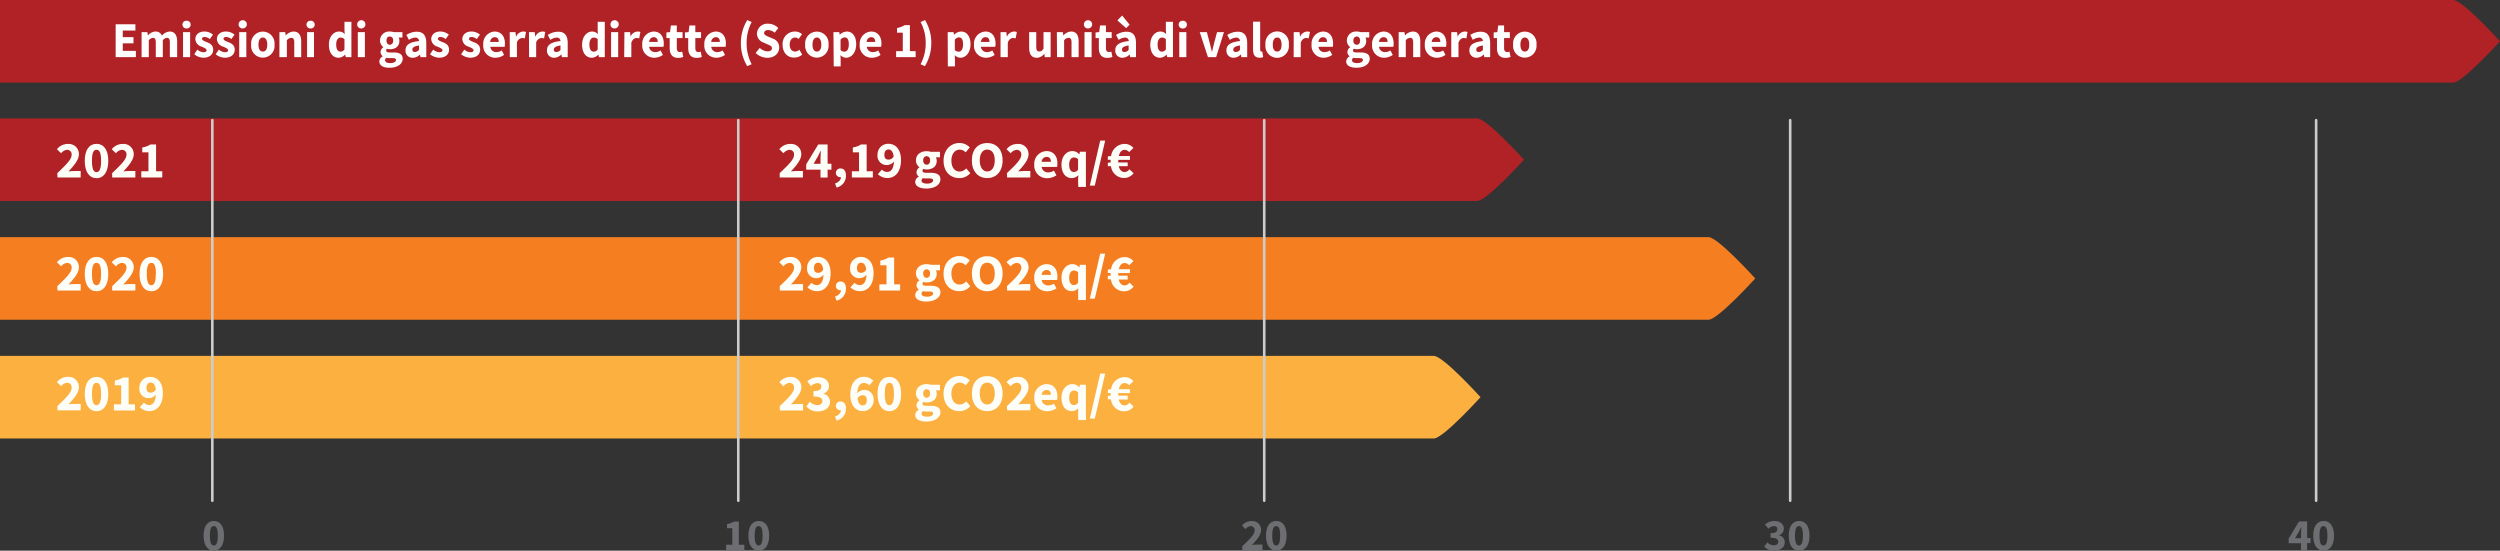 <svg xmlns="http://www.w3.org/2000/svg" viewBox="0 0 722.12 159.05"><rect x="0" y="0" width="722.12" height="159.05" fill="#333333" stroke="none"/><defs><style>.cls-1{fill:#b02226;}.cls-2{fill:#f57f20;}.cls-3{fill:#fbb040;}.cls-4{fill:none;stroke:#ccc;stroke-linecap:round;stroke-linejoin:round;stroke-width:0.75px;}.cls-5{fill:#fff;}.cls-6{fill:#fefef8;}.cls-7{fill:#6d6e71;}</style></defs><g id="Livello_2" data-name="Livello 2"><g id="Livello_1-2" data-name="Livello 1"><path class="cls-1" d="M440.2,46.13S429.4,34.2,426.73,34.2H0V58.05H426.73c2.67,0,13.47-11.92,13.47-11.92"/><path class="cls-2" d="M507,80.43S496.2,68.5,493.53,68.5H0V92.35H493.53c2.67,0,13.47-11.92,13.47-11.92"/><path class="cls-3" d="M427.65,114.72s-10.8-11.92-13.47-11.92H0v23.85H414.18c2.67,0,13.47-11.93,13.47-11.93"/><line class="cls-4" x1="61.33" y1="34.7" x2="61.33" y2="144.64"/><line class="cls-4" x1="213.25" y1="34.7" x2="213.25" y2="144.64"/><line class="cls-4" x1="365.17" y1="34.7" x2="365.17" y2="144.64"/><line class="cls-4" x1="517.09" y1="34.7" x2="517.09" y2="144.64"/><line class="cls-4" x1="669.01" y1="34.7" x2="669.01" y2="144.64"/><path class="cls-1" d="M722.12,11.92S711.32,0,708.65,0H0V23.85H708.65c2.67,0,13.47-11.93,13.47-11.93"/><path class="cls-5" d="M33.41,7h5.7V8.82H35.46v1.9h3.1v1.79h-3.1V14.7h3.79v1.8H33.41Z"/><path class="cls-5" d="M40.9,9.28h1.67l.14.93h.06a2.88,2.88,0,0,1,2.09-1.1,1.91,1.91,0,0,1,1.92,1.21A3,3,0,0,1,49,9.11c1.5,0,2.17,1.1,2.17,2.91V16.5H49.06V12.29c0-1-.26-1.36-.85-1.36a1.77,1.77,0,0,0-1.18.7V16.5H45V12.29c0-1-.26-1.36-.85-1.36a1.77,1.77,0,0,0-1.17.7V16.5H40.9Z"/><path class="cls-5" d="M52.7,7.1A1.1,1.1,0,0,1,53.89,6,1.09,1.09,0,0,1,55.07,7.1a1.1,1.1,0,0,1-1.18,1.12A1.12,1.12,0,0,1,52.7,7.1Zm.17,2.18h2.05V16.5H52.87Z"/><path class="cls-5" d="M56.11,15.67,57,14.33a2.9,2.9,0,0,0,1.79.76c.61,0,.88-.23.88-.61s-.7-.7-1.41-1a2.42,2.42,0,0,1-1.83-2.13c0-1.34,1-2.25,2.65-2.25a3.91,3.91,0,0,1,2.44.91l-.92,1.28a2.52,2.52,0,0,0-1.46-.61c-.53,0-.78.21-.78.57s.64.64,1.35.92c.88.33,1.87.84,1.87,2.17s-1,2.33-2.85,2.33A4.34,4.34,0,0,1,56.11,15.67Z"/><path class="cls-5" d="M62.3,15.67l.92-1.34a2.9,2.9,0,0,0,1.79.76c.61,0,.88-.23.88-.61s-.7-.7-1.41-1a2.42,2.42,0,0,1-1.83-2.13c0-1.34,1-2.25,2.65-2.25a3.91,3.91,0,0,1,2.44.91l-.92,1.28a2.55,2.55,0,0,0-1.46-.61c-.54,0-.79.21-.79.57s.65.64,1.36.92c.88.33,1.87.84,1.87,2.17s-1,2.33-2.85,2.33A4.34,4.34,0,0,1,62.3,15.67Z"/><path class="cls-5" d="M68.93,7.1a1.19,1.19,0,1,1,1.19,1.12A1.12,1.12,0,0,1,68.93,7.1Zm.17,2.18h2.05V16.5H69.1Z"/><path class="cls-5" d="M72.55,12.89a3.39,3.39,0,1,1,6.74,0,3.39,3.39,0,1,1-6.74,0Zm4.65,0c0-1.25-.43-2.05-1.27-2.05s-1.27.8-1.27,2.05.42,2,1.27,2S77.2,14.14,77.2,12.89Z"/><path class="cls-5" d="M80.71,9.28h1.67l.14.92h.06A3.15,3.15,0,0,1,84.8,9.11C86.31,9.11,87,10.21,87,12V16.5h-2V12.29c0-1-.27-1.36-.86-1.36a1.71,1.71,0,0,0-1.28.7V16.5H80.71Z"/><path class="cls-5" d="M88.53,7.1A1.1,1.1,0,0,1,89.72,6,1.09,1.09,0,0,1,90.9,7.1a1.1,1.1,0,0,1-1.18,1.12A1.12,1.12,0,0,1,88.53,7.1Zm.17,2.18h2V16.5h-2Z"/><path class="cls-5" d="M95,12.89c0-2.36,1.42-3.78,2.88-3.78a2.22,2.22,0,0,1,1.7.75l-.08-1.1V6.3h2V16.5H99.86l-.14-.71h-.06a2.69,2.69,0,0,1-1.84.89C96.1,16.68,95,15.25,95,12.89Zm4.5,1.38V11.32a1.6,1.6,0,0,0-1.14-.47c-.66,0-1.25.64-1.25,2s.46,2.07,1.26,2.07A1.28,1.28,0,0,0,99.48,14.27Z"/><path class="cls-5" d="M103.18,7.1a1.19,1.19,0,1,1,1.19,1.12A1.12,1.12,0,0,1,103.18,7.1Zm.17,2.18h2.05V16.5h-2.05Z"/><path class="cls-5" d="M109.57,17.74a1.7,1.7,0,0,1,1-1.46v-.05a1.42,1.42,0,0,1-.64-1.23,1.75,1.75,0,0,1,.78-1.35v-.06a2.34,2.34,0,0,1-.94-1.88,2.61,2.61,0,0,1,2.87-2.6,3,3,0,0,1,1.07.17h2.53v1.56h-1.1a2.08,2.08,0,0,1,.22.95c0,1.65-1.2,2.43-2.72,2.43a2.77,2.77,0,0,1-.84-.15.62.62,0,0,0-.25.54c0,.36.28.54,1,.54h1.12c1.7,0,2.64.54,2.64,1.83,0,1.5-1.49,2.59-3.87,2.59C110.85,19.57,109.57,19,109.57,17.74Zm4.82-.39c0-.46-.38-.57-1.07-.57h-.71a3.7,3.7,0,0,1-1-.09.93.93,0,0,0-.38.71c0,.54.61.83,1.53.83S114.39,17.84,114.39,17.35Zm-.81-5.64c0-.75-.41-1.16-1-1.16s-.95.39-.95,1.16.4,1.21.95,1.21S113.58,12.51,113.58,11.71Z"/><path class="cls-5" d="M117.14,14.49c0-1.51,1.16-2.34,3.9-2.63a1,1,0,0,0-1.09-1,3.56,3.56,0,0,0-1.83.66l-.74-1.42a5.58,5.58,0,0,1,3-.94c1.77,0,2.75,1,2.75,3.26V16.5h-1.68l-.14-.74h0a3,3,0,0,1-2,.92A2,2,0,0,1,117.14,14.49Zm3.9-.08V13.14c-1.46.2-1.93.64-1.93,1.19s.31.69.79.69A1.56,1.56,0,0,0,121,14.41Z"/><path class="cls-5" d="M124.21,15.67l.92-1.34a2.9,2.9,0,0,0,1.79.76c.61,0,.88-.23.88-.61s-.7-.7-1.41-1a2.42,2.42,0,0,1-1.83-2.13c0-1.34,1-2.25,2.65-2.25a3.91,3.91,0,0,1,2.44.91l-.92,1.28a2.55,2.55,0,0,0-1.46-.61c-.53,0-.79.21-.79.57s.65.64,1.36.92c.88.33,1.87.84,1.87,2.17s-1,2.33-2.85,2.33A4.34,4.34,0,0,1,124.21,15.67Z"/><path class="cls-5" d="M133.19,15.67l.92-1.34a2.9,2.9,0,0,0,1.79.76c.61,0,.88-.23.88-.61s-.7-.7-1.41-1a2.42,2.42,0,0,1-1.83-2.13c0-1.34,1.05-2.25,2.65-2.25a3.94,3.94,0,0,1,2.45.91l-.93,1.28a2.52,2.52,0,0,0-1.46-.61c-.53,0-.78.21-.78.57s.64.64,1.35.92c.88.33,1.87.84,1.87,2.17s-1,2.33-2.85,2.33A4.36,4.36,0,0,1,133.19,15.67Z"/><path class="cls-5" d="M139.59,12.89a3.48,3.48,0,0,1,3.26-3.78c2,0,3,1.5,3,3.46a5.23,5.23,0,0,1-.08.95h-4.15a1.69,1.69,0,0,0,1.8,1.53,2.74,2.74,0,0,0,1.5-.48l.68,1.29a4.39,4.39,0,0,1-2.46.82A3.45,3.45,0,0,1,139.59,12.89Zm4.47-.78c0-.81-.34-1.37-1.16-1.37-.65,0-1.2.45-1.34,1.37Z"/><path class="cls-5" d="M147.23,9.28h1.67l.14,1.27h.06a2.31,2.31,0,0,1,2-1.44,1.86,1.86,0,0,1,.82.14l-.33,1.85a2.58,2.58,0,0,0-.76-.12,1.73,1.73,0,0,0-1.52,1.33V16.5h-2.05Z"/><path class="cls-5" d="M152.79,9.28h1.67l.14,1.27h.06a2.31,2.31,0,0,1,2-1.44,1.86,1.86,0,0,1,.82.14l-.33,1.85a2.63,2.63,0,0,0-.76-.12,1.73,1.73,0,0,0-1.52,1.33V16.5h-2.05Z"/><path class="cls-5" d="M158,14.49c0-1.51,1.16-2.34,3.89-2.63a1,1,0,0,0-1.09-1,3.59,3.59,0,0,0-1.83.66l-.74-1.42a5.58,5.58,0,0,1,3-.94c1.78,0,2.75,1,2.75,3.26V16.5H162.3l-.14-.74h-.06a2.94,2.94,0,0,1-2,.92A2,2,0,0,1,158,14.49Zm3.89-.08V13.14c-1.45.2-1.92.64-1.92,1.19s.3.69.79.69A1.54,1.54,0,0,0,161.92,14.41Z"/><path class="cls-5" d="M168.14,12.89c0-2.36,1.41-3.78,2.88-3.78a2.25,2.25,0,0,1,1.7.75l-.08-1.1V6.3h2.05V16.5H173l-.14-.71h-.05a2.71,2.71,0,0,1-1.85.89C169.26,16.68,168.14,15.25,168.14,12.89Zm4.5,1.38V11.32a1.62,1.62,0,0,0-1.15-.47c-.66,0-1.24.64-1.24,2s.46,2.07,1.25,2.07A1.31,1.31,0,0,0,172.64,14.27Z"/><path class="cls-5" d="M176.34,7.1a1.19,1.19,0,1,1,1.19,1.12A1.12,1.12,0,0,1,176.34,7.1Zm.17,2.18h2.05V16.5h-2.05Z"/><path class="cls-5" d="M180.36,9.28H182l.14,1.27h0a2.32,2.32,0,0,1,2-1.44,1.94,1.94,0,0,1,.83.14l-.34,1.85a2.56,2.56,0,0,0-.75-.12c-.52,0-1.16.35-1.52,1.33V16.5h-2.06Z"/><path class="cls-5" d="M185.52,12.89a3.48,3.48,0,0,1,3.26-3.78c2,0,2.95,1.5,2.95,3.46a5.23,5.23,0,0,1-.08.95H187.5a1.69,1.69,0,0,0,1.8,1.53,2.68,2.68,0,0,0,1.49-.48l.69,1.29a4.39,4.39,0,0,1-2.46.82A3.45,3.45,0,0,1,185.52,12.89Zm4.46-.78c0-.81-.33-1.37-1.15-1.37-.65,0-1.2.45-1.34,1.37Z"/><path class="cls-5" d="M193.44,13.88V11h-.95V9.37l1.06-.09.24-1.92h1.7V9.28h1.66V11h-1.66v2.89c0,.82.35,1.15.89,1.15a1.94,1.94,0,0,0,.66-.14l.32,1.55a4.64,4.64,0,0,1-1.54.27C194.11,16.68,193.44,15.56,193.44,13.88Z"/><path class="cls-5" d="M198.79,13.88V11h-.95V9.37l1.06-.09.24-1.92h1.7V9.28h1.66V11h-1.66v2.89c0,.82.35,1.15.89,1.15a1.94,1.94,0,0,0,.66-.14l.32,1.55a4.69,4.69,0,0,1-1.54.27C199.46,16.68,198.79,15.56,198.79,13.88Z"/><path class="cls-5" d="M203.45,12.89a3.49,3.49,0,0,1,3.27-3.78c2,0,2.95,1.5,2.95,3.46a5.06,5.06,0,0,1-.09.95h-4.14a1.69,1.69,0,0,0,1.8,1.53,2.71,2.71,0,0,0,1.49-.48l.69,1.29a4.44,4.44,0,0,1-2.46.82A3.46,3.46,0,0,1,203.45,12.89Zm4.47-.78c0-.81-.33-1.37-1.16-1.37-.64,0-1.2.45-1.34,1.37Z"/><path class="cls-5" d="M214,12.45a12.66,12.66,0,0,1,1.84-6.65l1.28.56a12.87,12.87,0,0,0-1.46,6.09,12.88,12.88,0,0,0,1.46,6.1l-1.28.56A12.67,12.67,0,0,1,214,12.45Z"/><path class="cls-5" d="M218.27,15.31l1.18-1.47a3.6,3.6,0,0,0,2.24,1c.86,0,1.28-.35,1.28-.92s-.52-.79-1.32-1.13l-1.18-.53a2.75,2.75,0,0,1-1.83-2.59,3,3,0,0,1,3.24-2.82,4.11,4.11,0,0,1,2.93,1.25l-1.05,1.35a2.89,2.89,0,0,0-1.88-.76c-.72,0-1.16.33-1.16.86s.6.79,1.38,1.12l1.17.5a2.61,2.61,0,0,1,1.8,2.58c0,1.57-1.25,2.94-3.43,2.94A4.91,4.91,0,0,1,218.27,15.31Z"/><path class="cls-5" d="M226.05,12.89a3.55,3.55,0,0,1,3.61-3.78,3,3,0,0,1,2,.77l-1,1.38a1.41,1.41,0,0,0-.94-.42c-1,0-1.62.8-1.62,2.05s.66,2,1.55,2a2.1,2.1,0,0,0,1.25-.52l.81,1.4a3.42,3.42,0,0,1-2.29.86C227.55,16.68,226.05,15.29,226.05,12.89Z"/><path class="cls-5" d="M232.58,12.89a3.39,3.39,0,1,1,6.74,0,3.39,3.39,0,1,1-6.74,0Zm4.65,0c0-1.25-.44-2.05-1.27-2.05s-1.27.8-1.27,2.05.42,2,1.27,2S237.23,14.14,237.23,12.89Z"/><path class="cls-5" d="M240.74,9.28h1.67l.14.71h.06a3,3,0,0,1,2-.88c1.67,0,2.7,1.44,2.7,3.67,0,2.47-1.42,3.9-2.91,3.9a2.37,2.37,0,0,1-1.65-.76l.07,1.15v2.11h-2Zm4.44,3.52c0-1.29-.38-2-1.21-2a1.59,1.59,0,0,0-1.18.66v3a1.55,1.55,0,0,0,1.1.47C244.6,14.93,245.18,14.29,245.18,12.8Z"/><path class="cls-5" d="M248.33,12.89a3.49,3.49,0,0,1,3.27-3.78c2,0,3,1.5,3,3.46a4.33,4.33,0,0,1-.09.95h-4.14a1.69,1.69,0,0,0,1.8,1.53,2.68,2.68,0,0,0,1.49-.48l.69,1.29a4.44,4.44,0,0,1-2.46.82A3.46,3.46,0,0,1,248.33,12.89Zm4.47-.78c0-.81-.33-1.37-1.16-1.37-.64,0-1.2.45-1.34,1.37Z"/><path class="cls-5" d="M258.84,14.77h1.93V9.43H259.1V8.1a6.08,6.08,0,0,0,2.21-.84h1.51v7.51h1.66V16.5h-5.64Z"/><path class="cls-5" d="M265.91,18.55a12.78,12.78,0,0,0,1.48-6.1,12.77,12.77,0,0,0-1.48-6.09l1.28-.56A12.58,12.58,0,0,1,269,12.45a12.58,12.58,0,0,1-1.85,6.66Z"/><path class="cls-5" d="M273.74,9.28h1.68l.14.71h.06a3,3,0,0,1,2-.88c1.68,0,2.71,1.44,2.71,3.67,0,2.47-1.42,3.9-2.92,3.9a2.35,2.35,0,0,1-1.64-.76l.07,1.15v2.11h-2.06Zm4.44,3.52c0-1.29-.37-2-1.2-2a1.57,1.57,0,0,0-1.18.66v3a1.55,1.55,0,0,0,1.1.47C277.61,14.93,278.18,14.29,278.18,12.8Z"/><path class="cls-5" d="M281.34,12.89a3.49,3.49,0,0,1,3.27-3.78c2,0,2.95,1.5,2.95,3.46a4.33,4.33,0,0,1-.09.95h-4.14a1.69,1.69,0,0,0,1.8,1.53,2.71,2.71,0,0,0,1.49-.48l.69,1.29a4.44,4.44,0,0,1-2.46.82A3.46,3.46,0,0,1,281.34,12.89Zm4.47-.78c0-.81-.33-1.37-1.16-1.37-.64,0-1.2.45-1.34,1.37Z"/><path class="cls-5" d="M289,9.28h1.68l.14,1.27h.06a2.3,2.3,0,0,1,2-1.44,1.94,1.94,0,0,1,.83.14l-.34,1.85a2.56,2.56,0,0,0-.75-.12c-.52,0-1.16.35-1.52,1.33V16.5H289Z"/><path class="cls-5" d="M297.27,13.76V9.28h2.05v4.21c0,1,.27,1.37.87,1.37s.82-.24,1.23-.8V9.28h2.05V16.5h-1.68l-.15-1h0a2.67,2.67,0,0,1-2.18,1.18C297.91,16.68,297.27,15.57,297.27,13.76Z"/><path class="cls-5" d="M305.27,9.28H307l.14.92h.05a3.17,3.17,0,0,1,2.22-1.09c1.51,0,2.15,1.1,2.15,2.91V16.5h-2.05V12.29c0-1-.26-1.36-.85-1.36a1.71,1.71,0,0,0-1.29.7V16.5h-2.05Z"/><path class="cls-5" d="M313.09,7.1a1.19,1.19,0,1,1,1.19,1.12A1.12,1.12,0,0,1,313.09,7.1Zm.17,2.18h2.05V16.5h-2.05Z"/><path class="cls-5" d="M317.4,13.88V11h-.95V9.37l1.06-.09.24-1.92h1.7V9.28h1.66V11h-1.66v2.89c0,.82.35,1.15.89,1.15a1.94,1.94,0,0,0,.66-.14l.32,1.55a4.64,4.64,0,0,1-1.54.27C318.07,16.68,317.4,15.56,317.4,13.88Z"/><path class="cls-5" d="M322.15,14.49c0-1.51,1.16-2.34,3.89-2.63a1,1,0,0,0-1.09-1,3.59,3.59,0,0,0-1.83.66l-.74-1.42a5.61,5.61,0,0,1,3-.94c1.78,0,2.75,1,2.75,3.26V16.5h-1.67l-.14-.74h-.06a2.92,2.92,0,0,1-2,.92A2,2,0,0,1,322.15,14.49Zm.6-8.6,1.38-1.41,2.15,2.65-1,1ZM326,14.41V13.14c-1.45.2-1.92.64-1.92,1.19s.3.69.79.69A1.54,1.54,0,0,0,326,14.41Z"/><path class="cls-5" d="M332.26,12.89c0-2.36,1.41-3.78,2.88-3.78a2.24,2.24,0,0,1,1.7.75l-.08-1.1V6.3h2.05V16.5h-1.68l-.14-.71h-.05a2.71,2.71,0,0,1-1.85.89C333.38,16.68,332.26,15.25,332.26,12.89Zm4.5,1.38V11.32a1.62,1.62,0,0,0-1.15-.47c-.65,0-1.24.64-1.24,2s.46,2.07,1.25,2.07A1.31,1.31,0,0,0,336.76,14.27Z"/><path class="cls-5" d="M340.46,7.1A1.1,1.1,0,0,1,341.65,6a1.09,1.09,0,0,1,1.18,1.11,1.1,1.1,0,0,1-1.18,1.12A1.12,1.12,0,0,1,340.46,7.1Zm.17,2.18h2.05V16.5h-2.05Z"/><path class="cls-5" d="M346.54,9.28h2.06l.9,3.41c.18.71.36,1.47.54,2.22h.06c.17-.75.35-1.51.53-2.22l.91-3.41h2l-2.26,7.22h-2.37Z"/><path class="cls-5" d="M354.26,14.49c0-1.51,1.16-2.34,3.9-2.63a1,1,0,0,0-1.09-1,3.56,3.56,0,0,0-1.83.66l-.74-1.42a5.58,5.58,0,0,1,3-.94c1.77,0,2.75,1,2.75,3.26V16.5h-1.68l-.14-.74h-.05a3,3,0,0,1-2,.92A2,2,0,0,1,354.26,14.49Zm3.9-.08V13.14c-1.45.2-1.93.64-1.93,1.19s.31.69.8.69A1.56,1.56,0,0,0,358.16,14.41Z"/><path class="cls-5" d="M361.94,14.26v-8H364v8.05c0,.45.19.59.36.59a.8.8,0,0,0,.25,0l.25,1.59a2.57,2.57,0,0,1-1,.18C362.42,16.68,361.94,15.72,361.94,14.26Z"/><path class="cls-5" d="M365.53,12.89a3.4,3.4,0,1,1,6.75,0,3.4,3.4,0,1,1-6.75,0Zm4.65,0c0-1.25-.43-2.05-1.27-2.05s-1.27.8-1.27,2.05.42,2,1.27,2S370.18,14.14,370.18,12.89Z"/><path class="cls-5" d="M373.69,9.28h1.68l.14,1.27h.05a2.32,2.32,0,0,1,2-1.44,1.86,1.86,0,0,1,.82.14L378,11.1a2.56,2.56,0,0,0-.75-.12c-.52,0-1.16.35-1.53,1.33V16.5h-2.05Z"/><path class="cls-5" d="M378.85,12.89a3.48,3.48,0,0,1,3.26-3.78c2,0,2.95,1.5,2.95,3.46a5.23,5.23,0,0,1-.08.95h-4.15a1.69,1.69,0,0,0,1.8,1.53,2.68,2.68,0,0,0,1.49-.48l.69,1.29a4.42,4.42,0,0,1-2.46.82A3.45,3.45,0,0,1,378.85,12.89Zm4.46-.78c0-.81-.33-1.37-1.15-1.37-.65,0-1.2.45-1.34,1.37Z"/><path class="cls-5" d="M388.85,17.74a1.7,1.7,0,0,1,1-1.46v-.05A1.42,1.42,0,0,1,389.2,15a1.75,1.75,0,0,1,.78-1.35v-.06a2.34,2.34,0,0,1-.94-1.88,2.61,2.61,0,0,1,2.87-2.6,3,3,0,0,1,1.07.17h2.53v1.56H394.4a2,2,0,0,1,.23.95c0,1.65-1.2,2.43-2.72,2.43a2.71,2.71,0,0,1-.84-.15.62.62,0,0,0-.25.54c0,.36.28.54,1,.54H393c1.7,0,2.64.54,2.64,1.83,0,1.5-1.5,2.59-3.87,2.59C390.13,19.57,388.85,19,388.85,17.74Zm4.82-.39c0-.46-.38-.57-1.07-.57h-.71a3.84,3.84,0,0,1-1-.09,1,1,0,0,0-.37.71c0,.54.61.83,1.53.83S393.67,17.84,393.67,17.35Zm-.82-5.64c0-.75-.4-1.16-.94-1.16s-1,.39-1,1.16.4,1.21,1,1.21S392.85,12.51,392.85,11.71Z"/><path class="cls-5" d="M396.33,12.89a3.49,3.49,0,0,1,3.27-3.78c2,0,2.95,1.5,2.95,3.46a4.33,4.33,0,0,1-.09.95h-4.14a1.69,1.69,0,0,0,1.8,1.53,2.71,2.71,0,0,0,1.49-.48l.69,1.29a4.44,4.44,0,0,1-2.46.82A3.46,3.46,0,0,1,396.33,12.89Zm4.47-.78c0-.81-.33-1.37-1.16-1.37-.64,0-1.2.45-1.34,1.37Z"/><path class="cls-5" d="M404,9.28h1.68l.14.92h.06a3.13,3.13,0,0,1,2.22-1.09c1.5,0,2.15,1.1,2.15,2.91V16.5h-2.06V12.29c0-1-.26-1.36-.85-1.36a1.68,1.68,0,0,0-1.28.7V16.5H404Z"/><path class="cls-5" d="M411.56,12.89a3.49,3.49,0,0,1,3.27-3.78c2,0,2.94,1.5,2.94,3.46a5.23,5.23,0,0,1-.08.95h-4.15a1.69,1.69,0,0,0,1.8,1.53,2.74,2.74,0,0,0,1.5-.48l.68,1.29a4.39,4.39,0,0,1-2.46.82A3.45,3.45,0,0,1,411.56,12.89Zm4.47-.78c0-.81-.34-1.37-1.16-1.37-.64,0-1.2.45-1.34,1.37Z"/><path class="cls-5" d="M419.2,9.28h1.68l.14,1.27h.05a2.31,2.31,0,0,1,2-1.44,1.86,1.86,0,0,1,.82.14l-.33,1.85a2.58,2.58,0,0,0-.76-.12c-.51,0-1.15.35-1.52,1.33V16.5H419.2Z"/><path class="cls-5" d="M424.44,14.49c0-1.51,1.16-2.34,3.89-2.63a1,1,0,0,0-1.08-1,3.56,3.56,0,0,0-1.83.66l-.74-1.42a5.58,5.58,0,0,1,3-.94c1.77,0,2.75,1,2.75,3.26V16.5h-1.68l-.14-.74h-.05a3,3,0,0,1-2,.92A2,2,0,0,1,424.44,14.49Zm3.89-.08V13.14c-1.45.2-1.92.64-1.92,1.19s.3.69.79.69A1.54,1.54,0,0,0,428.33,14.41Z"/><path class="cls-5" d="M432.4,13.88V11h-.95V9.37l1.06-.09.24-1.92h1.7V9.28h1.66V11h-1.66v2.89c0,.82.35,1.15.9,1.15a1.93,1.93,0,0,0,.65-.14l.32,1.55a4.62,4.62,0,0,1-1.53.27C433.07,16.68,432.4,15.56,432.4,13.88Z"/><path class="cls-5" d="M437.07,12.89a3.39,3.39,0,1,1,6.74,0,3.39,3.39,0,1,1-6.74,0Zm4.65,0c0-1.25-.44-2.05-1.27-2.05s-1.28.8-1.28,2.05.42,2,1.28,2S441.72,14.14,441.72,12.89Z"/><path class="cls-6" d="M16.56,50c2.42-2.3,4.13-3.93,4.13-5.28a1.28,1.28,0,0,0-1.35-1.44,2.42,2.42,0,0,0-1.69,1l-1.2-1.18a4,4,0,0,1,3.2-1.52,2.92,2.92,0,0,1,3.14,3c0,1.61-1.5,3.32-3,4.94a14.73,14.73,0,0,1,1.59-.12h1.92v1.86h-6.7Z"/><path class="cls-6" d="M24.48,46.46c0-3.24,1.36-4.91,3.4-4.91s3.4,1.67,3.4,4.91-1.36,5-3.4,5S24.48,49.7,24.48,46.46Zm4.72,0c0-2.61-.57-3.2-1.32-3.2s-1.32.59-1.32,3.2.59,3.27,1.32,3.27S29.2,49.05,29.2,46.46Z"/><path class="cls-6" d="M32.4,50c2.42-2.3,4.13-3.93,4.13-5.28a1.28,1.28,0,0,0-1.35-1.44,2.42,2.42,0,0,0-1.69,1l-1.2-1.18a4,4,0,0,1,3.19-1.52,2.92,2.92,0,0,1,3.15,3c0,1.61-1.5,3.32-3,4.94a14.73,14.73,0,0,1,1.59-.12H39.1v1.86H32.4Z"/><path class="cls-6" d="M40.81,49.47h2.07V44H41.09V42.6a6.38,6.38,0,0,0,2.37-.87h1.62v7.74h1.79v1.79H40.81Z"/><path class="cls-7" d="M58.81,154.73c0-2.81,1.18-4.25,2.95-4.25s2.95,1.44,2.95,4.25-1.18,4.32-2.95,4.32S58.81,157.54,58.81,154.73Zm4.1,0c0-2.26-.5-2.77-1.15-2.77s-1.14.51-1.14,2.77.5,2.83,1.14,2.83S62.91,157,62.91,154.73Z"/><path class="cls-7" d="M209.74,157.34h1.79v-4.77H210v-1.18a5.78,5.78,0,0,0,2-.75h1.41v6.7H215v1.55h-5.25Z"/><path class="cls-7" d="M216.17,154.73c0-2.81,1.19-4.25,3-4.25s3,1.44,3,4.25-1.19,4.32-3,4.32S216.17,157.54,216.17,154.73Zm4.1,0c0-2.26-.49-2.77-1.14-2.77s-1.15.51-1.15,2.77.51,2.83,1.15,2.83S220.27,157,220.27,154.73Z"/><path class="cls-7" d="M358.81,157.8c2.11-2,3.59-3.41,3.59-4.58a1.12,1.12,0,0,0-1.17-1.25,2.13,2.13,0,0,0-1.47.85l-1-1a3.5,3.5,0,0,1,2.77-1.31,2.54,2.54,0,0,1,2.73,2.63c0,1.39-1.3,2.87-2.64,4.27a13.38,13.38,0,0,1,1.38-.1h1.66v1.61h-5.81Z"/><path class="cls-7" d="M365.67,154.73c0-2.81,1.19-4.25,3-4.25s2.95,1.44,2.95,4.25-1.19,4.32-2.95,4.32S365.67,157.54,365.67,154.73Zm4.1,0c0-2.26-.49-2.77-1.14-2.77s-1.15.51-1.15,2.77.51,2.83,1.15,2.83S369.77,157,369.77,154.73Z"/><path class="cls-7" d="M509.61,157.88l.89-1.21a2.6,2.6,0,0,0,1.8.83c.81,0,1.34-.35,1.34-1s-.43-1.18-2.22-1.18V154c1.48,0,1.95-.44,1.95-1.11s-.36-.91-1-.91a2.31,2.31,0,0,0-1.55.73l-1-1.17a3.86,3.86,0,0,1,2.6-1.05c1.7,0,2.84.82,2.84,2.26a1.93,1.93,0,0,1-1.37,1.83v.06a2,2,0,0,1,1.63,2c0,1.54-1.4,2.41-3.06,2.41A3.62,3.62,0,0,1,509.61,157.88Z"/><path class="cls-7" d="M516.67,154.73c0-2.81,1.19-4.25,3-4.25s3,1.44,3,4.25-1.19,4.32-3,4.32S516.67,157.54,516.67,154.73Zm4.1,0c0-2.26-.5-2.77-1.15-2.77s-1.14.51-1.14,2.77.51,2.83,1.14,2.83S520.77,157,520.77,154.73Z"/><path class="cls-7" d="M664.65,156.91h-3.58V155.6l3-5h2.34v4.82h1v1.45h-1v2h-1.78Zm0-1.45v-1.34c0-.53.05-1.33.08-1.85h-.05c-.21.46-.45.93-.68,1.39l-1.09,1.8Z"/><path class="cls-7" d="M668.17,154.73c0-2.81,1.19-4.25,3-4.25s3,1.44,3,4.25-1.18,4.32-3,4.32S668.17,157.54,668.17,154.73Zm4.1,0c0-2.26-.5-2.77-1.15-2.77s-1.14.51-1.14,2.77.51,2.83,1.14,2.83S672.27,157,672.27,154.73Z"/><path class="cls-6" d="M225.22,50c2.43-2.3,4.14-3.93,4.14-5.28A1.28,1.28,0,0,0,228,43.28a2.42,2.42,0,0,0-1.69,1l-1.2-1.18a4,4,0,0,1,3.19-1.52,2.92,2.92,0,0,1,3.15,3c0,1.61-1.5,3.32-3,4.94A14.73,14.73,0,0,1,230,49.4h1.92v1.86h-6.71Z"/><path class="cls-6" d="M237,49h-4.13V47.46l3.48-5.73h2.7V47.3h1.1V49h-1.1v2.28H237Zm0-1.68V45.75c0-.61.06-1.53.09-2.13H237c-.24.53-.51,1.07-.78,1.61L235,47.3Z"/><path class="cls-6" d="M241.2,53c1.11-.39,1.71-1.08,1.69-1.83h-.12a1.24,1.24,0,0,1-1.33-1.25,1.28,1.28,0,0,1,1.38-1.26c1,0,1.53.78,1.53,2.09a3.45,3.45,0,0,1-2.7,3.42Z"/><path class="cls-6" d="M246.06,49.47h2.07V44h-1.79V42.6a6.38,6.38,0,0,0,2.37-.87h1.62v7.74h1.79v1.79h-6.06Z"/><path class="cls-6" d="M253.57,50.3,254.74,49a2.13,2.13,0,0,0,1.47.67c1.07,0,1.89-.75,2-3a2.7,2.7,0,0,1-1.91,1,2.64,2.64,0,0,1-2.83-2.94,3.07,3.07,0,0,1,3.16-3.2c1.85,0,3.62,1.38,3.62,4.73,0,3.55-1.86,5.16-3.86,5.16A3.88,3.88,0,0,1,253.57,50.3Zm4.56-5.12c-.19-1.5-.81-2-1.48-2s-1.2.47-1.2,1.55.54,1.38,1.26,1.38A1.64,1.64,0,0,0,258.13,45.18Z"/><path class="cls-6" d="M264.36,52.53a1.75,1.75,0,0,1,1.06-1.5V51a1.42,1.42,0,0,1-.69-1.26,1.79,1.79,0,0,1,.84-1.39v-.06a2.4,2.4,0,0,1-1-1.94c0-1.78,1.47-2.68,3.07-2.68a3.49,3.49,0,0,1,1.16.18h2.71v1.6h-1.18a2.08,2.08,0,0,1,.24,1c0,1.71-1.29,2.5-2.93,2.5a2.82,2.82,0,0,1-.9-.15.65.65,0,0,0-.27.56c0,.37.3.55,1.13.55h1.2c1.83,0,2.83.56,2.83,1.89,0,1.55-1.6,2.67-4.15,2.67C265.74,54.42,264.36,53.85,264.36,52.53Zm5.17-.4c0-.47-.4-.59-1.14-.59h-.76a4.33,4.33,0,0,1-1.05-.09,1,1,0,0,0-.41.74c0,.55.66.85,1.65.85S269.53,52.64,269.53,52.13Zm-.87-5.81c0-.78-.43-1.2-1-1.2s-1,.41-1,1.2.44,1.25,1,1.25S268.66,47.15,268.66,46.32Z"/><path class="cls-6" d="M272.55,46.43c0-3.24,2.14-5.13,4.62-5.13a4.15,4.15,0,0,1,2.94,1.27L278.94,44a2.51,2.51,0,0,0-1.73-.78c-1.33,0-2.4,1.19-2.4,3.15s.93,3.18,2.37,3.18a2.61,2.61,0,0,0,1.91-.91L280.26,50a4,4,0,0,1-3.17,1.44C274.62,51.44,272.55,49.71,272.55,46.43Z"/><path class="cls-6" d="M280.72,46.32c0-3.19,1.8-5,4.44-5s4.44,1.84,4.44,5-1.8,5.12-4.44,5.12S280.72,49.52,280.72,46.32Zm6.62,0c0-2-.84-3.12-2.18-3.12S283,44.37,283,46.32s.84,3.21,2.17,3.21S287.34,48.29,287.34,46.32Z"/><path class="cls-6" d="M290.85,50c2.43-2.3,4.14-3.93,4.14-5.28a1.28,1.28,0,0,0-1.35-1.44,2.44,2.44,0,0,0-1.7,1l-1.2-1.18a4,4,0,0,1,3.2-1.52,2.92,2.92,0,0,1,3.15,3c0,1.61-1.5,3.32-3,4.94a14.73,14.73,0,0,1,1.59-.12h1.92v1.86h-6.7Z"/><path class="cls-6" d="M298.75,47.54a3.65,3.65,0,0,1,3.51-3.9c2.12,0,3.17,1.54,3.17,3.57a5.22,5.22,0,0,1-.09,1h-4.46a1.81,1.81,0,0,0,1.94,1.58,3,3,0,0,0,1.6-.5l.74,1.34a4.94,4.94,0,0,1-2.64.84A3.63,3.63,0,0,1,298.75,47.54Zm4.8-.81c0-.83-.36-1.41-1.24-1.41a1.47,1.47,0,0,0-1.44,1.41Z"/><path class="cls-6" d="M311.4,51.75l.09-1.14a2.85,2.85,0,0,1-1.88.83c-1.84,0-3-1.47-3-3.9s1.51-3.9,3.09-3.9a2.51,2.51,0,0,1,2,.91h.06l.18-.73h1.72V54h-2.2Zm0-2.79v-3a1.77,1.77,0,0,0-1.23-.48c-.71,0-1.34.66-1.34,2.07s.5,2.13,1.35,2.13A1.4,1.4,0,0,0,311.4,49Z"/><path class="cls-6" d="M317.79,40.61h1.44l-3,13h-1.44Z"/><path class="cls-6" d="M320.91,48H320V47l.81-.06a2.61,2.61,0,0,1,0-.39,2.42,2.42,0,0,1,0-.39H320v-1l.93-.08a4,4,0,0,1,4-3.51,3.28,3.28,0,0,1,2.45,1.17l-1.23,1.19a1.8,1.8,0,0,0-1.29-.65c-.86,0-1.44.65-1.68,1.79h3.21v1.11H323v.31a3.17,3.17,0,0,0,0,.44h2.73V48h-2.58c.27,1.1.85,1.7,1.69,1.7a1.68,1.68,0,0,0,1.38-.81l1.22,1.14a3.47,3.47,0,0,1-2.73,1.38A3.8,3.8,0,0,1,320.91,48Z"/><path class="cls-6" d="M225.22,82.66c2.43-2.3,4.14-3.93,4.14-5.28A1.28,1.28,0,0,0,228,75.94a2.42,2.42,0,0,0-1.69,1l-1.2-1.18a4,4,0,0,1,3.19-1.52,2.92,2.92,0,0,1,3.15,3c0,1.61-1.5,3.32-3,4.94a14.73,14.73,0,0,1,1.59-.12h1.92v1.86h-6.71Z"/><path class="cls-6" d="M233.23,83l1.17-1.32a2.13,2.13,0,0,0,1.47.67c1.07,0,1.89-.75,2-3a2.7,2.7,0,0,1-1.91,1,2.64,2.64,0,0,1-2.83-2.94,3.07,3.07,0,0,1,3.16-3.2c1.85,0,3.62,1.38,3.62,4.73,0,3.55-1.86,5.16-3.86,5.16A3.88,3.88,0,0,1,233.23,83Zm4.56-5.12c-.19-1.5-.81-2-1.48-2s-1.2.47-1.2,1.55.54,1.38,1.26,1.38A1.64,1.64,0,0,0,237.79,77.84Z"/><path class="cls-6" d="M241.2,85.66c1.11-.39,1.71-1.08,1.69-1.83h-.12a1.24,1.24,0,0,1-1.33-1.25,1.28,1.28,0,0,1,1.38-1.26c1,0,1.53.78,1.53,2.09a3.45,3.45,0,0,1-2.7,3.42Z"/><path class="cls-6" d="M245.65,83l1.17-1.32a2.13,2.13,0,0,0,1.47.67c1.07,0,1.89-.75,2-3a2.7,2.7,0,0,1-1.91,1,2.64,2.64,0,0,1-2.83-2.94,3.07,3.07,0,0,1,3.16-3.2c1.85,0,3.62,1.38,3.62,4.73,0,3.55-1.86,5.16-3.86,5.16A3.88,3.88,0,0,1,245.65,83Zm4.56-5.12c-.19-1.5-.81-2-1.48-2s-1.2.47-1.2,1.55.54,1.38,1.26,1.38A1.64,1.64,0,0,0,250.21,77.84Z"/><path class="cls-6" d="M254,82.13h2.07v-5.5h-1.79V75.26a6.38,6.38,0,0,0,2.37-.87h1.62v7.74H260v1.79H254Z"/><path class="cls-6" d="M264.36,85.19a1.75,1.75,0,0,1,1.06-1.5v-.06a1.42,1.42,0,0,1-.69-1.26,1.79,1.79,0,0,1,.84-1.39v-.06a2.4,2.4,0,0,1-1-1.94c0-1.78,1.47-2.68,3.07-2.68a3.49,3.49,0,0,1,1.16.18h2.71v1.6h-1.18a2.08,2.08,0,0,1,.24,1c0,1.71-1.29,2.5-2.93,2.5a2.82,2.82,0,0,1-.9-.15.65.65,0,0,0-.27.56c0,.37.3.55,1.13.55h1.2c1.83,0,2.83.56,2.83,1.89,0,1.55-1.6,2.67-4.15,2.67C265.74,87.08,264.36,86.51,264.36,85.19Zm5.17-.4c0-.47-.4-.59-1.14-.59h-.76a4.33,4.33,0,0,1-1.05-.09,1,1,0,0,0-.41.74c0,.55.66.85,1.65.85S269.53,85.3,269.53,84.79ZM268.66,79c0-.78-.43-1.2-1-1.2s-1,.41-1,1.2.44,1.25,1,1.25S268.66,79.81,268.66,79Z"/><path class="cls-6" d="M272.55,79.09c0-3.24,2.14-5.13,4.62-5.13a4.15,4.15,0,0,1,2.94,1.27l-1.17,1.41a2.51,2.51,0,0,0-1.73-.78c-1.33,0-2.4,1.19-2.4,3.15s.93,3.18,2.37,3.18a2.61,2.61,0,0,0,1.91-.91l1.17,1.38a4,4,0,0,1-3.17,1.44C274.62,84.1,272.55,82.37,272.55,79.09Z"/><path class="cls-6" d="M280.72,79c0-3.19,1.8-5,4.44-5s4.44,1.84,4.44,5-1.8,5.12-4.44,5.12S280.72,82.18,280.72,79Zm6.62,0c0-2-.84-3.12-2.18-3.12S283,77,283,79s.84,3.21,2.17,3.21S287.34,81,287.34,79Z"/><path class="cls-6" d="M290.85,82.66c2.43-2.3,4.14-3.93,4.14-5.28a1.28,1.28,0,0,0-1.35-1.44,2.44,2.44,0,0,0-1.7,1l-1.2-1.18a4,4,0,0,1,3.2-1.52,2.92,2.92,0,0,1,3.15,3c0,1.61-1.5,3.32-3,4.94a14.73,14.73,0,0,1,1.59-.12h1.92v1.86h-6.7Z"/><path class="cls-6" d="M298.75,80.2a3.65,3.65,0,0,1,3.51-3.9c2.12,0,3.17,1.54,3.17,3.57a5.22,5.22,0,0,1-.09,1h-4.46a1.81,1.81,0,0,0,1.94,1.58,3,3,0,0,0,1.6-.5l.74,1.34a4.94,4.94,0,0,1-2.64.84A3.63,3.63,0,0,1,298.75,80.2Zm4.8-.81c0-.83-.36-1.41-1.24-1.41a1.47,1.47,0,0,0-1.44,1.41Z"/><path class="cls-6" d="M311.4,84.41l.09-1.14a2.85,2.85,0,0,1-1.88.83c-1.84,0-3-1.47-3-3.9s1.51-3.9,3.09-3.9a2.51,2.51,0,0,1,2,.91h.06l.18-.73h1.72v10.2h-2.2Zm0-2.79v-3a1.77,1.77,0,0,0-1.23-.48c-.71,0-1.34.66-1.34,2.07s.5,2.13,1.35,2.13A1.4,1.4,0,0,0,311.4,81.62Z"/><path class="cls-6" d="M317.79,73.27h1.44l-3,13h-1.44Z"/><path class="cls-6" d="M320.91,80.69H320v-1l.81-.06a2.61,2.61,0,0,1,0-.39,2.42,2.42,0,0,1,0-.39H320v-1l.93-.08a4,4,0,0,1,4-3.51,3.28,3.28,0,0,1,2.45,1.17l-1.23,1.19a1.8,1.8,0,0,0-1.29-.65c-.86,0-1.44.65-1.68,1.79h3.21v1.11H323v.31a3.17,3.17,0,0,0,0,.44h2.73v1.12h-2.58c.27,1.1.85,1.7,1.69,1.7a1.68,1.68,0,0,0,1.38-.81l1.22,1.14a3.47,3.47,0,0,1-2.73,1.38A3.8,3.8,0,0,1,320.91,80.69Z"/><path class="cls-6" d="M225.22,117.31c2.43-2.29,4.14-3.93,4.14-5.28a1.28,1.28,0,0,0-1.35-1.44,2.43,2.43,0,0,0-1.69,1l-1.2-1.19a4,4,0,0,1,3.19-1.51,2.92,2.92,0,0,1,3.15,3c0,1.6-1.5,3.31-3,4.93a14.73,14.73,0,0,1,1.59-.12h1.92v1.86h-6.71Z"/><path class="cls-6" d="M232.92,117.4l1-1.39a3,3,0,0,0,2.08,1c.93,0,1.55-.41,1.55-1.13s-.5-1.36-2.57-1.36v-1.56c1.71,0,2.25-.51,2.25-1.28s-.42-1-1.17-1a2.67,2.67,0,0,0-1.78.84l-1.11-1.35a4.47,4.47,0,0,1,3-1.21c2,0,3.28.94,3.28,2.61a2.23,2.23,0,0,1-1.59,2.11v.06a2.37,2.37,0,0,1,1.89,2.33c0,1.77-1.62,2.77-3.54,2.77A4.14,4.14,0,0,1,232.92,117.4Z"/><path class="cls-6" d="M241.2,120.31c1.11-.39,1.71-1.08,1.69-1.83h-.12a1.24,1.24,0,0,1-1.33-1.24,1.27,1.27,0,0,1,1.38-1.26c1,0,1.53.78,1.53,2.08a3.44,3.44,0,0,1-2.7,3.42Z"/><path class="cls-6" d="M245.62,114c0-3.56,1.85-5.16,3.86-5.16a3.75,3.75,0,0,1,2.77,1.14l-1.15,1.32a2.19,2.19,0,0,0-1.49-.68c-1.05,0-1.89.75-2,3a2.67,2.67,0,0,1,4.74,1.94,3.06,3.06,0,0,1-3.17,3.19C247.38,118.75,245.62,117.37,245.62,114Zm4.76,1.53c0-1-.53-1.38-1.25-1.38a1.7,1.7,0,0,0-1.44.94c.2,1.5.83,2,1.49,2S250.38,116.64,250.38,115.56Z"/><path class="cls-6" d="M253.48,113.77c0-3.24,1.37-4.9,3.41-4.9s3.4,1.66,3.4,4.9-1.36,5-3.4,5S253.48,117,253.48,113.77Zm4.73,0c0-2.61-.57-3.19-1.32-3.19s-1.32.58-1.32,3.19.58,3.27,1.32,3.27S258.21,116.37,258.21,113.77Z"/><path class="cls-6" d="M264.36,119.85a1.74,1.74,0,0,1,1.06-1.5v-.06a1.44,1.44,0,0,1-.69-1.26,1.81,1.81,0,0,1,.84-1.4v-.06a2.38,2.38,0,0,1-1-1.93c0-1.79,1.47-2.69,3.07-2.69a3.49,3.49,0,0,1,1.16.18h2.71v1.61h-1.18a2,2,0,0,1,.24,1c0,1.71-1.29,2.51-2.93,2.51a3.13,3.13,0,0,1-.9-.15.63.63,0,0,0-.27.55c0,.38.3.56,1.13.56h1.2c1.83,0,2.83.55,2.83,1.89,0,1.54-1.6,2.67-4.15,2.67C265.74,121.74,264.36,121.17,264.36,119.85Zm5.17-.41c0-.46-.4-.58-1.14-.58h-.76a4.33,4.33,0,0,1-1.05-.09,1,1,0,0,0-.41.73c0,.56.66.86,1.65.86S269.53,120,269.53,119.44Zm-.87-5.8c0-.78-.43-1.2-1-1.2s-1,.4-1,1.2.44,1.24,1,1.24S268.66,114.46,268.66,113.64Z"/><path class="cls-6" d="M272.55,113.74c0-3.24,2.14-5.13,4.62-5.13a4.12,4.12,0,0,1,2.94,1.28l-1.17,1.41a2.51,2.51,0,0,0-1.73-.78c-1.33,0-2.4,1.18-2.4,3.15s.93,3.18,2.37,3.18a2.61,2.61,0,0,0,1.91-.92l1.17,1.38a4,4,0,0,1-3.17,1.44C274.62,118.75,272.55,117,272.55,113.74Z"/><path class="cls-6" d="M280.72,113.64c0-3.2,1.8-5,4.44-5s4.44,1.85,4.44,5-1.8,5.11-4.44,5.11S280.72,116.83,280.72,113.64Zm6.62,0c0-2-.84-3.12-2.18-3.12s-2.17,1.17-2.17,3.12.84,3.21,2.17,3.21S287.34,115.6,287.34,113.64Z"/><path class="cls-6" d="M290.85,117.31C293.28,115,295,113.38,295,112a1.28,1.28,0,0,0-1.35-1.44,2.45,2.45,0,0,0-1.7,1l-1.2-1.19a4.05,4.05,0,0,1,3.2-1.51,2.92,2.92,0,0,1,3.15,3c0,1.6-1.5,3.31-3,4.93a14.73,14.73,0,0,1,1.59-.12h1.92v1.86h-6.7Z"/><path class="cls-6" d="M298.75,114.85a3.66,3.66,0,0,1,3.51-3.9c2.12,0,3.17,1.55,3.17,3.57a5.35,5.35,0,0,1-.09,1h-4.46a1.8,1.8,0,0,0,1.94,1.57,3,3,0,0,0,1.6-.49l.74,1.33a4.85,4.85,0,0,1-2.64.84A3.63,3.63,0,0,1,298.75,114.85Zm4.8-.81c0-.82-.36-1.41-1.24-1.41a1.48,1.48,0,0,0-1.44,1.41Z"/><path class="cls-6" d="M311.4,119.07l.09-1.14a2.83,2.83,0,0,1-1.88.82c-1.84,0-3-1.47-3-3.9s1.51-3.9,3.09-3.9a2.52,2.52,0,0,1,2,.92h.06l.18-.74h1.72v10.2h-2.2Zm0-2.79v-3a1.77,1.77,0,0,0-1.23-.48c-.71,0-1.34.66-1.34,2.07s.5,2.13,1.35,2.13A1.41,1.41,0,0,0,311.4,116.28Z"/><path class="cls-6" d="M317.79,107.92h1.44l-3,13h-1.44Z"/><path class="cls-6" d="M320.91,115.35H320v-1l.81-.06a3.81,3.81,0,0,1,0-.78H320v-1l.93-.07a4,4,0,0,1,4-3.51,3.28,3.28,0,0,1,2.45,1.17l-1.23,1.18a1.83,1.83,0,0,0-1.29-.64c-.86,0-1.44.64-1.68,1.78h3.21v1.11H323v.32a3,3,0,0,0,0,.43h2.73v1.13h-2.58c.27,1.09.85,1.69,1.69,1.69a1.66,1.66,0,0,0,1.38-.81l1.22,1.14a3.44,3.44,0,0,1-2.73,1.38A3.8,3.8,0,0,1,320.91,115.35Z"/><path class="cls-6" d="M16.56,82.66c2.42-2.3,4.13-3.93,4.13-5.28a1.28,1.28,0,0,0-1.35-1.44,2.42,2.42,0,0,0-1.69,1l-1.2-1.18a4,4,0,0,1,3.2-1.52,2.92,2.92,0,0,1,3.14,3c0,1.61-1.5,3.32-3,4.94a14.73,14.73,0,0,1,1.59-.12h1.92v1.86h-6.7Z"/><path class="cls-6" d="M24.48,79.12c0-3.24,1.36-4.91,3.4-4.91s3.4,1.67,3.4,4.91-1.36,5-3.4,5S24.48,82.36,24.48,79.12Zm4.72,0c0-2.61-.57-3.2-1.32-3.2s-1.32.59-1.32,3.2.59,3.27,1.32,3.27S29.2,81.71,29.2,79.12Z"/><path class="cls-6" d="M32.4,82.66c2.42-2.3,4.13-3.93,4.13-5.28a1.28,1.28,0,0,0-1.35-1.44,2.42,2.42,0,0,0-1.69,1l-1.2-1.18a4,4,0,0,1,3.19-1.52,2.92,2.92,0,0,1,3.15,3c0,1.61-1.5,3.32-3,4.94a14.73,14.73,0,0,1,1.59-.12H39.1v1.86H32.4Z"/><path class="cls-6" d="M40.31,79.12c0-3.24,1.37-4.91,3.41-4.91s3.4,1.67,3.4,4.91-1.36,5-3.4,5S40.31,82.36,40.31,79.12Zm4.73,0c0-2.61-.57-3.2-1.32-3.2s-1.32.59-1.32,3.2.58,3.27,1.32,3.27S45,81.71,45,79.12Z"/><path class="cls-6" d="M16.56,117.31C19,115,20.69,113.38,20.69,112a1.28,1.28,0,0,0-1.35-1.44,2.43,2.43,0,0,0-1.69,1l-1.2-1.19a4.05,4.05,0,0,1,3.2-1.51,2.92,2.92,0,0,1,3.14,3c0,1.6-1.5,3.31-3,4.93a14.73,14.73,0,0,1,1.59-.12h1.92v1.86h-6.7Z"/><path class="cls-6" d="M24.48,113.77c0-3.24,1.36-4.9,3.4-4.9s3.4,1.66,3.4,4.9-1.36,5-3.4,5S24.48,117,24.48,113.77Zm4.72,0c0-2.61-.57-3.19-1.32-3.19s-1.32.58-1.32,3.19.59,3.27,1.32,3.27S29.2,116.37,29.2,113.77Z"/><path class="cls-6" d="M32.89,116.79H35v-5.51H33.17v-1.36a6.75,6.75,0,0,0,2.37-.87h1.62v7.74H39v1.78H32.89Z"/><path class="cls-6" d="M40.4,117.61l1.17-1.32A2.14,2.14,0,0,0,43,117c1.07,0,1.89-.75,2-3a2.68,2.68,0,0,1-1.91,1,2.64,2.64,0,0,1-2.83-2.94,3.06,3.06,0,0,1,3.16-3.19c1.85,0,3.62,1.38,3.62,4.72,0,3.56-1.86,5.16-3.86,5.16A3.88,3.88,0,0,1,40.4,117.61ZM45,112.5c-.19-1.5-.81-2-1.48-2s-1.2.46-1.2,1.54.54,1.38,1.26,1.38A1.65,1.65,0,0,0,45,112.5Z"/></g></g></svg>